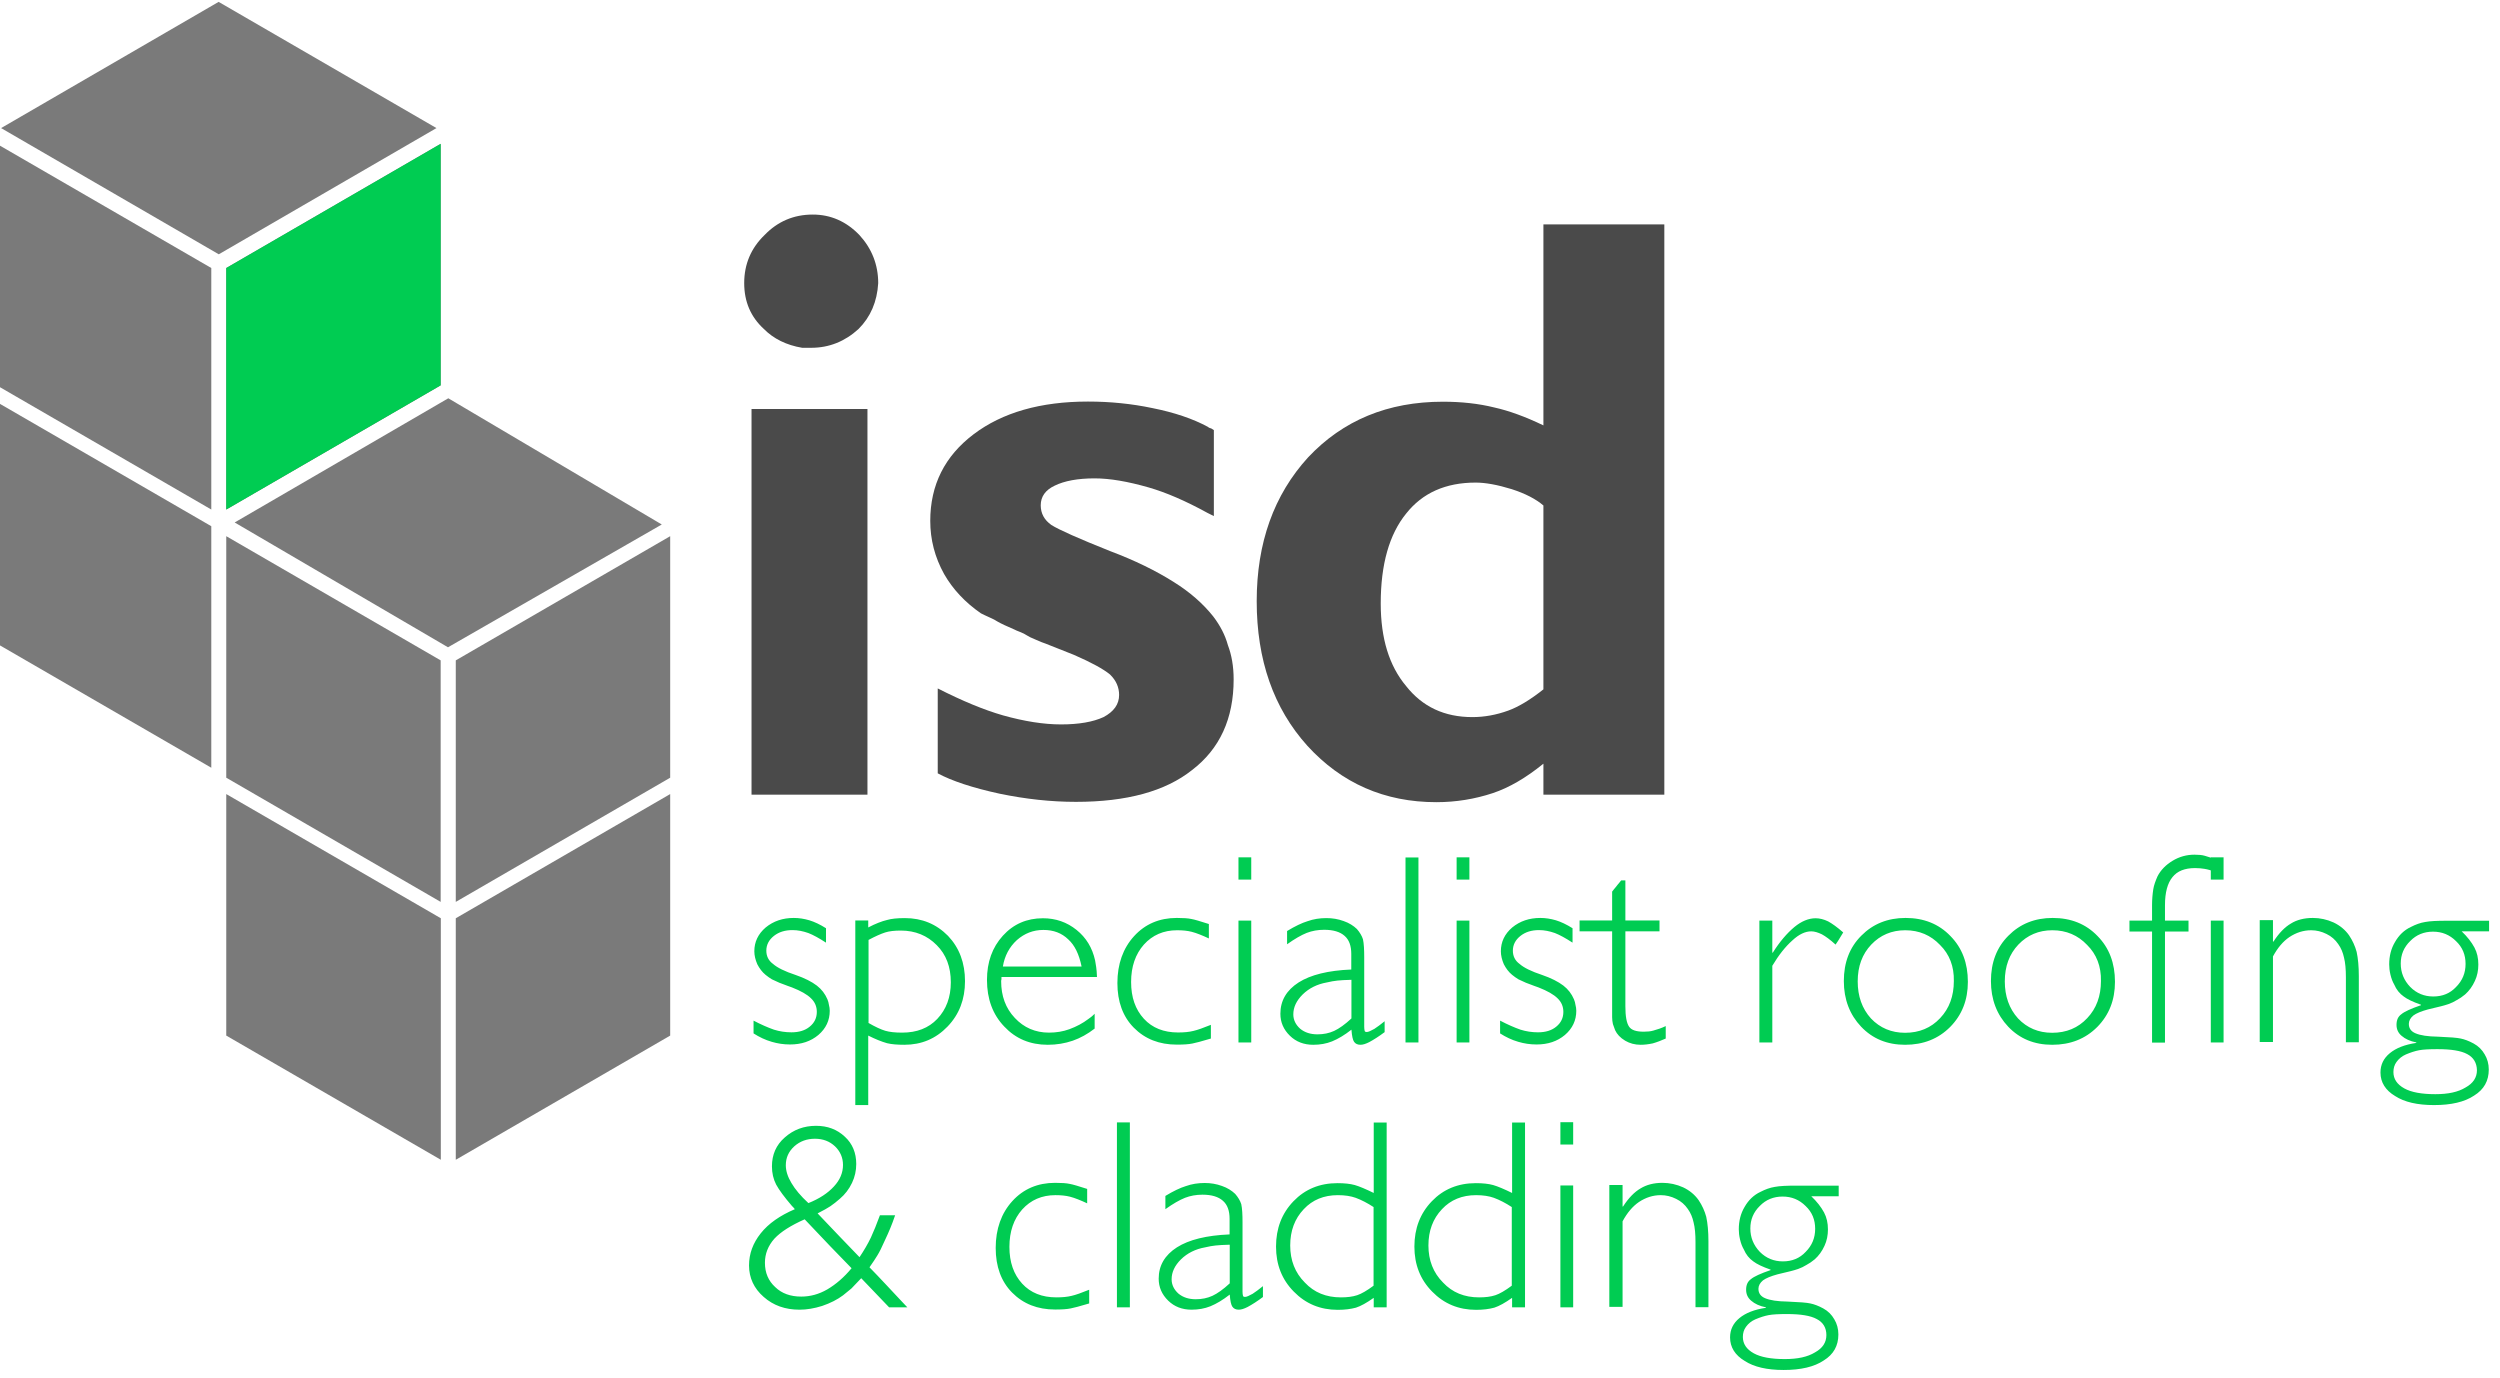 <?xml version="1.0" encoding="UTF-8"?> <svg xmlns="http://www.w3.org/2000/svg" xmlns:xlink="http://www.w3.org/1999/xlink" viewBox="0 0 160.44 88.44"><defs><path id="a" d="M0 0h107.72v74.55H0z"></path></defs><clipPath id="b"><use xlink:href="#a" overflow="visible"></use></clipPath><g clip-path="url(#b)"><defs><path id="c" d="M47.62 13.61h59.24v37.98H47.62z"></path></defs><clipPath id="d"><use xlink:href="#c" overflow="visible"></use></clipPath><g clip-path="url(#d)"><path d="M55.1 21.11c-.87.8-1.89 1.21-3.04 1.21h-.58c-1.01-.17-1.84-.58-2.46-1.21-.84-.77-1.26-1.75-1.26-2.94 0-1.22.44-2.25 1.31-3.09.84-.87 1.87-1.31 3.09-1.31 1.15 0 2.15.44 2.99 1.31.8.87 1.21 1.91 1.21 3.09-.07 1.19-.49 2.17-1.26 2.94zM55.68 51h-7.45V26.25H55.67V51z" fill="#4a4a4a"></path></g><g clip-path="url(#d)"><path d="M77.9 33.12l-.42-.21c-1.4-.77-2.66-1.31-3.77-1.63-1.33-.38-2.48-.58-3.46-.58-1.08 0-1.94.16-2.57.47-.59.28-.89.7-.89 1.26 0 .52.23.94.68 1.26.49.31 1.75.87 3.78 1.68 1.57.59 2.94 1.26 4.09 1.99 1.01.63 1.85 1.36 2.52 2.2.45.59.77 1.21.94 1.84.24.63.37 1.36.37 2.2 0 2.52-.89 4.46-2.67 5.82-1.71 1.36-4.19 2.04-7.45 2.04-1.61 0-3.23-.18-4.88-.52-1.75-.38-3.08-.82-3.99-1.31v-5.45c1.57.8 2.97 1.38 4.19 1.73 1.36.38 2.6.58 3.72.58 1.15 0 2.06-.16 2.73-.47.66-.35 1-.82 1-1.42 0-.49-.19-.93-.58-1.31-.42-.35-1.19-.77-2.31-1.26-.35-.14-.96-.38-1.84-.73-.1-.03-.31-.11-.6-.24-.3-.12-.5-.22-.6-.29-.1-.07-.24-.14-.42-.21-.18-.07-.3-.12-.37-.16-.49-.21-.86-.38-1.1-.52-.1-.07-.27-.16-.5-.26-.23-.1-.41-.19-.55-.26-1.01-.7-1.8-1.54-2.36-2.52-.6-1.08-.89-2.22-.89-3.41 0-2.31.93-4.16 2.78-5.56 1.85-1.4 4.3-2.1 7.34-2.1 1.43 0 2.81.14 4.14.42 1.4.28 2.59.68 3.57 1.21.03.04.1.07.21.1l.16.1v5.52z" fill="#4a4a4a"></path></g><g clip-path="url(#d)"><path d="M106.81 51h-7.76v-1.99c-1.12.91-2.2 1.54-3.25 1.89-1.15.38-2.36.58-3.62.58-3.32 0-6.08-1.21-8.28-3.62-2.17-2.41-3.25-5.51-3.25-9.28 0-3.74 1.1-6.82 3.3-9.23 2.24-2.38 5.12-3.57 8.65-3.57 1.19 0 2.29.12 3.3.37.94.21 1.99.59 3.15 1.15V14.4h7.76V51zm-7.76-18.56c-.49-.42-1.17-.77-2.04-1.05-.91-.28-1.68-.42-2.31-.42-1.92 0-3.41.66-4.46 1.99-1.08 1.33-1.63 3.25-1.63 5.77 0 2.24.54 4 1.63 5.3 1.05 1.33 2.46 1.99 4.25 1.99.77 0 1.54-.14 2.31-.42.66-.24 1.42-.7 2.25-1.36v-11.8z" fill="#4a4a4a"></path></g></g><path clip-path="url(#b)" fill="#7a7a7a" d="M0 24.85l13.56 7.85V17.2L0 9.35zM0 41.42l13.56 7.85v-15.5L0 25.92zM28.28 57.88l-13.76-7.97v-15.5l13.76 7.97zM14.52 66.46l13.77 7.97v-15.5l-13.77-7.97zM14.52 32.7l13.76-7.97V9.23L14.52 17.2zM29.25 42.38v15.5l13.76-7.97v-15.5zM29.25 58.93v15.5l13.76-7.97v-15.5zM15.06 33.53l13.71-7.97 13.7 8.1-13.72 7.88zM14.03.12L.07 8.22l13.97 8.1 13.97-8.1z"></path><g fill="#00cc52"><path d="M53 60.49c-.43-.28-.81-.49-1.12-.61-.34-.12-.68-.19-1.02-.19-.48 0-.87.12-1.19.37-.33.26-.49.58-.49.95 0 .35.14.64.43.85.27.24.75.48 1.45.71.58.2 1.03.43 1.36.68.31.24.53.53.68.88.05.11.08.24.1.37.03.11.05.24.05.37 0 .61-.24 1.13-.73 1.55-.49.41-1.09.61-1.82.61-.41 0-.8-.06-1.17-.17-.42-.12-.81-.31-1.17-.54v-.82c.48.25.91.44 1.31.58.35.11.73.17 1.12.17.49 0 .88-.12 1.17-.36.31-.25.46-.57.46-.95 0-.34-.12-.63-.37-.87-.25-.25-.66-.48-1.22-.7-.07-.02-.16-.06-.28-.1-.12-.05-.19-.07-.21-.08-.03-.01-.09-.03-.16-.06s-.13-.05-.16-.06c-.18-.08-.34-.15-.48-.22-.14-.08-.27-.18-.41-.29-.22-.18-.39-.41-.53-.68-.12-.28-.19-.56-.19-.83 0-.6.24-1.11.73-1.53.5-.41 1.1-.61 1.8-.61.33 0 .66.05 1 .15.33.1.69.27 1.07.51v.92zM55.72 59.52c.46-.24.87-.4 1.21-.48.27-.08.65-.12 1.14-.12 1.1 0 2.02.38 2.77 1.14.73.77 1.09 1.74 1.09 2.91 0 1.16-.37 2.13-1.12 2.91-.75.78-1.67 1.17-2.77 1.17-.45 0-.82-.03-1.11-.1-.36-.1-.77-.27-1.21-.49v4.46h-.83V59.07h.83v.45zm0 6.12c.45.26.82.43 1.09.51.27.08.63.12 1.09.12.94 0 1.69-.29 2.25-.88.58-.61.87-1.4.87-2.35 0-.99-.3-1.78-.9-2.38-.61-.62-1.38-.94-2.31-.94-.42 0-.75.04-1 .12-.28.09-.64.25-1.07.48v5.32zM64.27 62.68v.17c-.01.03-.02.07-.02.12 0 .95.29 1.74.88 2.36.58.62 1.31.94 2.19.94.46 0 .9-.07 1.31-.22.46-.17.87-.39 1.21-.65.03-.02.1-.07.19-.14.04-.03.12-.1.22-.2v.95c-.45.35-.92.61-1.41.78-.5.17-1.03.26-1.6.26-1.13 0-2.06-.39-2.79-1.17-.74-.77-1.11-1.77-1.11-2.99 0-1.15.34-2.09 1.02-2.84.68-.75 1.54-1.12 2.57-1.12.82 0 1.54.25 2.16.75.61.49 1.01 1.14 1.19 1.96.01.06.03.2.07.43.02.14.04.35.05.63h-6.13zm5.14-.66c-.16-.78-.44-1.36-.85-1.73-.42-.41-.95-.61-1.6-.61-.65 0-1.21.22-1.7.65-.49.45-.79 1.02-.9 1.7h5.05zM77.59 60.23c-.43-.2-.8-.35-1.11-.43-.27-.07-.58-.1-.94-.1-.87 0-1.58.31-2.13.92-.54.61-.82 1.41-.82 2.4 0 .98.27 1.76.82 2.36.54.59 1.28.88 2.19.88.39 0 .71-.03.99-.1.26-.06.63-.19 1.12-.39v.88c-.61.18-1.01.29-1.19.32-.24.05-.57.07-1 .07-1.12 0-2.04-.36-2.76-1.09-.7-.71-1.05-1.67-1.05-2.86 0-1.22.36-2.23 1.07-3.01.71-.78 1.63-1.17 2.74-1.17.41 0 .73.02.95.07.18.03.55.14 1.11.32v.93zM80.3 56.45h-.82v-1.43h.82v1.43zm0 10.45h-.82v-7.82h.82v7.82zM88.87 66.23c-.36.27-.7.49-1 .65-.22.11-.4.17-.56.17-.18 0-.32-.06-.41-.19-.08-.11-.14-.37-.17-.78-.43.34-.85.59-1.24.75-.37.15-.78.22-1.21.22-.6 0-1.1-.19-1.5-.58-.41-.4-.61-.87-.61-1.41 0-.84.39-1.51 1.17-2.01.77-.49 1.9-.77 3.38-.83v-1c0-.52-.14-.91-.43-1.16-.29-.26-.73-.39-1.31-.39-.41 0-.78.07-1.12.2-.35.14-.77.38-1.26.73v-.85c.51-.31.95-.52 1.31-.63.39-.14.79-.2 1.21-.2.39 0 .75.06 1.11.19.35.12.63.3.85.51.19.22.32.44.39.66.06.28.08.67.08 1.16v4.45c0 .11.01.2.03.27.01.05.06.07.14.07.09 0 .25-.07.48-.2.19-.12.41-.29.66-.49v.69zm-2.14-3.35c-.41.01-.71.03-.9.05-.2.02-.43.06-.68.12-.62.11-1.14.37-1.55.77-.4.4-.6.82-.6 1.28 0 .35.15.66.44.92.29.24.66.36 1.11.36.39 0 .74-.07 1.07-.22.32-.15.69-.41 1.11-.8v-2.48zM91.03 66.9h-.83V55.03h.83V66.9zM94.3 56.45h-.82v-1.43h.82v1.43zm0 10.45h-.82v-7.82h.82v7.82zM100.91 60.49c-.43-.28-.81-.49-1.12-.61-.34-.12-.68-.19-1.02-.19-.48 0-.87.12-1.19.37-.33.26-.49.58-.49.95 0 .35.14.64.43.85.27.24.75.48 1.45.71.58.2 1.03.43 1.36.68.31.24.53.53.68.88.05.11.08.24.1.37.03.11.05.24.05.37 0 .61-.24 1.13-.73 1.55-.49.41-1.09.61-1.82.61-.41 0-.8-.06-1.17-.17-.42-.12-.81-.31-1.17-.54v-.82c.48.25.91.44 1.31.58.35.11.73.17 1.12.17.49 0 .88-.12 1.17-.36.31-.25.46-.57.46-.95 0-.34-.12-.63-.37-.87-.25-.25-.66-.48-1.22-.7-.07-.02-.16-.06-.28-.1-.12-.05-.19-.07-.21-.08-.03-.01-.09-.03-.16-.06s-.13-.05-.16-.06c-.18-.08-.34-.15-.48-.22-.14-.08-.27-.18-.41-.29-.22-.18-.39-.41-.53-.68-.12-.28-.19-.56-.19-.83 0-.6.24-1.11.73-1.53.5-.41 1.1-.61 1.8-.61.33 0 .66.05 1 .15.33.1.69.27 1.07.51v.92zM104.31 59.07h2.19v.7h-2.19v4.81c0 .65.08 1.08.24 1.31.15.22.46.32.94.32.24 0 .44-.02.61-.07.26-.07.53-.16.8-.29v.8c-.27.12-.55.23-.83.31-.28.06-.54.09-.78.09-.37 0-.7-.09-.99-.26-.32-.19-.53-.42-.65-.68-.06-.15-.1-.28-.14-.39-.03-.14-.05-.28-.05-.44v-5.51h-2.09v-.7h2.09v-1.85c.08-.1.16-.21.25-.31.08-.11.16-.2.21-.26.06-.07.1-.12.12-.15h.27v2.57zM117.8 60.62c-.34-.31-.64-.53-.88-.66-.25-.12-.48-.19-.68-.19-.39 0-.79.19-1.21.58-.45.4-.88.94-1.29 1.63v4.92h-.83v-7.82h.83v2.06h.03c.44-.7.91-1.25 1.39-1.65.45-.37.91-.56 1.36-.56.26 0 .53.07.8.2.26.14.58.37.97.71-.27.45-.43.71-.49.78zM125.15 65.91c-.76.76-1.72 1.14-2.89 1.14-1.15 0-2.09-.39-2.82-1.16s-1.11-1.75-1.11-2.93c0-1.19.37-2.16 1.12-2.91.75-.76 1.7-1.14 2.84-1.14 1.18 0 2.14.39 2.88 1.16.75.76 1.12 1.74 1.12 2.94 0 1.17-.38 2.13-1.14 2.9zm-.65-5.27c-.59-.62-1.33-.94-2.23-.94-.87 0-1.6.31-2.18.92s-.87 1.4-.87 2.36c0 .95.28 1.75.85 2.38.58.61 1.31.92 2.19.92.91 0 1.66-.31 2.25-.94.59-.62.88-1.42.88-2.38.02-.94-.28-1.72-.89-2.32zM134.59 65.91c-.76.76-1.72 1.14-2.89 1.14-1.15 0-2.09-.39-2.82-1.16s-1.11-1.75-1.11-2.93c0-1.19.37-2.16 1.12-2.91.75-.76 1.7-1.14 2.84-1.14 1.18 0 2.14.39 2.88 1.16.75.76 1.12 1.74 1.12 2.94 0 1.17-.38 2.13-1.14 2.9zm-.65-5.27c-.59-.62-1.33-.94-2.23-.94-.87 0-1.6.31-2.18.92s-.87 1.4-.87 2.36c0 .95.28 1.75.85 2.38.58.61 1.31.92 2.19.92.91 0 1.66-.31 2.25-.94.59-.62.88-1.42.88-2.38.02-.94-.28-1.72-.89-2.32zM142.26 55.98c-.32-.11-.58-.19-.78-.22-.18-.03-.39-.05-.61-.05-.66 0-1.14.19-1.45.58-.32.39-.48.99-.48 1.8v.99h1.51v.7h-1.51v7.13h-.83v-7.13h-1.45v-.7h1.45v-.98c0-.37.03-.72.08-1.04.04-.25.14-.52.27-.82.21-.41.54-.74.97-1 .43-.26.9-.39 1.4-.39.27 0 .49.02.66.07.23.06.48.15.77.27v.79z"></path><path d="M142.7 56.45h-.82v-1.43h.82v1.43zm0 10.45h-.82v-7.82h.82v7.82zM145.87 60.43h.03c.36-.56.74-.94 1.12-1.16.38-.24.86-.36 1.41-.36.46 0 .91.1 1.33.29.42.2.75.48.99.82.23.34.39.7.49 1.07.09.42.14.94.14 1.56v4.24h-.83v-4.17c0-.53-.04-.95-.12-1.26-.07-.33-.19-.62-.37-.87-.19-.28-.44-.5-.75-.65-.32-.16-.65-.24-.99-.24-.5 0-.96.15-1.4.44-.41.28-.76.7-1.05 1.24v5.49h-.85v-7.82h.85v1.38zM159.75 59.77h-1.77c.36.34.63.69.82 1.04.17.32.25.68.25 1.09 0 .37-.07.73-.22 1.05-.16.35-.37.64-.63.87-.18.15-.36.27-.53.36-.16.1-.34.19-.54.26-.17.06-.33.1-.48.14-.15.03-.42.1-.83.2-.44.12-.75.25-.94.39-.19.16-.29.34-.29.54 0 .28.14.48.42.6.32.14.8.21 1.45.22.76.03 1.25.07 1.46.12.24.05.52.15.83.32.31.17.54.4.71.7.17.28.26.61.26.97 0 .73-.31 1.28-.94 1.67-.61.41-1.47.61-2.57.61-1.07 0-1.9-.19-2.5-.58-.62-.37-.94-.88-.94-1.51 0-.5.2-.91.6-1.24.4-.33.96-.55 1.7-.66v-.03c-.4-.08-.71-.22-.95-.43-.21-.18-.32-.41-.32-.7 0-.31.1-.53.31-.68.2-.17.62-.36 1.26-.58v-.03c-.52-.18-.89-.36-1.11-.53-.26-.18-.47-.44-.61-.77-.1-.17-.18-.38-.24-.63s-.08-.47-.08-.66c0-.53.12-1.01.37-1.43.25-.44.59-.77 1.02-.97.31-.16.61-.27.92-.32.32-.06.77-.08 1.34-.08h2.76v.68zm-1.41 7.88c-.4-.22-1.04-.32-1.92-.32-.52 0-.91.02-1.17.07s-.54.14-.85.27c-.25.11-.45.27-.6.48-.14.19-.2.41-.2.65 0 .44.23.79.7 1.05.45.25 1.12.37 1.99.37.83 0 1.47-.14 1.94-.43.49-.27.73-.64.73-1.11-.01-.47-.22-.82-.62-1.03zm-.72-7.25c-.41-.41-.9-.61-1.48-.61s-1.07.2-1.46.6c-.41.4-.61.88-.61 1.45s.2 1.07.61 1.5c.41.41.9.61 1.48.61.59 0 1.08-.2 1.46-.61.41-.41.61-.9.61-1.48 0-.59-.2-1.07-.61-1.46zM57.45 77.98c-.11.33-.22.61-.31.83-.1.25-.23.53-.37.83-.18.41-.33.71-.46.92-.12.2-.29.46-.51.77.32.33.67.69 1.05 1.1s.67.72.88.94c.21.23.38.4.5.53h-1.17c-1.05-1.1-1.65-1.72-1.79-1.87-.39.41-.6.63-.63.66-.23.19-.41.34-.54.44-.36.27-.81.5-1.34.68-.51.16-.99.24-1.45.24-.92 0-1.68-.27-2.3-.82-.62-.54-.94-1.22-.94-2.02 0-.75.25-1.43.75-2.06s1.23-1.14 2.19-1.55c-.02-.03-.06-.07-.1-.12l-.08-.08c-.49-.57-.83-1.03-1.02-1.38-.18-.35-.27-.74-.27-1.17 0-.75.27-1.37.82-1.85.56-.5 1.23-.75 2.01-.75.74 0 1.35.23 1.85.7.49.45.73 1.04.73 1.75 0 .43-.09.83-.27 1.21-.19.4-.45.74-.78 1.02-.2.18-.41.34-.61.48-.17.11-.44.27-.82.46 1.01 1.07 1.91 2 2.69 2.81.28-.42.53-.84.73-1.26.18-.39.37-.86.58-1.43h.98zm-5.81.27c-.9.4-1.54.81-1.94 1.24-.41.46-.61.98-.61 1.55 0 .64.22 1.16.66 1.56.42.41.98.61 1.67.61.58 0 1.13-.15 1.67-.46.56-.33 1.08-.78 1.56-1.36-.81-.82-1.81-1.87-3.01-3.14zm1.88-2.11c.39-.42.58-.88.58-1.38 0-.46-.17-.86-.51-1.19-.35-.33-.78-.49-1.29-.49-.52 0-.96.16-1.33.49-.36.33-.54.73-.54 1.21 0 .36.12.74.36 1.14.24.41.6.84 1.09 1.29.7-.28 1.25-.64 1.64-1.07zM69.78 77.23c-.43-.2-.8-.35-1.11-.43-.27-.07-.58-.1-.94-.1-.87 0-1.58.31-2.13.92-.54.61-.82 1.41-.82 2.4 0 .98.27 1.76.82 2.36.54.59 1.28.88 2.19.88.39 0 .71-.03.99-.1.26-.06.63-.19 1.12-.39v.88c-.61.18-1.01.29-1.19.32-.24.05-.57.07-1 .07-1.12 0-2.04-.36-2.76-1.09-.7-.71-1.05-1.67-1.05-2.86 0-1.22.36-2.23 1.07-3.01.71-.78 1.63-1.17 2.74-1.17.41 0 .73.02.95.07.18.03.55.14 1.11.32v.93zM72.51 83.9h-.83V72.03h.83V83.9zM81.06 83.23c-.36.27-.7.49-1 .65-.22.11-.4.17-.56.17-.18 0-.32-.06-.41-.19-.08-.11-.14-.37-.17-.78-.43.34-.85.59-1.24.75-.37.15-.78.22-1.21.22-.6 0-1.1-.19-1.5-.58-.41-.4-.61-.87-.61-1.41 0-.84.39-1.51 1.17-2.01.77-.49 1.9-.77 3.38-.83v-1c0-.52-.14-.91-.43-1.16-.29-.26-.73-.39-1.31-.39-.41 0-.78.07-1.12.2-.35.14-.77.38-1.26.73v-.85c.51-.31.95-.52 1.31-.63.39-.14.79-.2 1.21-.2.39 0 .75.06 1.11.19.35.12.63.3.85.51.19.22.32.44.39.66.06.28.08.67.08 1.16v4.45c0 .11.01.2.03.27.01.05.06.07.14.07.09 0 .25-.07.48-.2.19-.12.41-.29.66-.49v.69zm-2.14-3.35c-.41.01-.71.03-.9.05-.2.02-.43.06-.68.12-.62.11-1.14.37-1.55.77-.4.4-.6.82-.6 1.28 0 .35.15.66.44.92.29.24.66.36 1.11.36.39 0 .74-.07 1.07-.22.32-.15.69-.41 1.11-.8v-2.48zM88.99 83.9h-.83v-.61c-.45.32-.83.53-1.14.63-.33.09-.72.14-1.17.14-1.12 0-2.06-.39-2.82-1.17-.76-.77-1.14-1.73-1.14-2.89s.37-2.13 1.12-2.91c.74-.77 1.68-1.16 2.82-1.16.45 0 .82.04 1.11.12.31.09.71.26 1.22.51v-4.52h.83V83.9zm-.83-6.43c-.4-.26-.78-.46-1.16-.6-.31-.11-.69-.17-1.14-.17-.9 0-1.63.3-2.19.9-.58.61-.87 1.39-.87 2.33 0 .95.31 1.75.94 2.38.6.64 1.37.95 2.31.95.4 0 .75-.04 1.05-.14.27-.09.62-.29 1.05-.61v-5.04zM97.87 83.9h-.83v-.61c-.45.32-.83.53-1.14.63-.33.09-.72.14-1.17.14-1.12 0-2.06-.39-2.82-1.17-.76-.77-1.14-1.73-1.14-2.89s.37-2.13 1.12-2.91c.74-.77 1.68-1.16 2.82-1.16.45 0 .82.04 1.11.12.31.09.71.26 1.22.51v-4.52h.83V83.9zm-.84-6.43c-.4-.26-.78-.46-1.16-.6-.31-.11-.69-.17-1.14-.17-.9 0-1.63.3-2.19.9-.58.61-.87 1.39-.87 2.33 0 .95.31 1.75.94 2.38.6.64 1.37.95 2.31.95.4 0 .75-.04 1.05-.14.27-.09.62-.29 1.05-.61v-5.04zM100.96 73.45h-.82v-1.43h.82v1.43zm0 10.45h-.82v-7.82h.82v7.82zM104.13 77.43h.03c.36-.56.74-.94 1.12-1.16.39-.24.86-.36 1.41-.36.46 0 .91.1 1.33.29.42.2.75.48.99.82.23.34.39.7.49 1.07.09.42.14.94.14 1.56v4.24h-.83v-4.17c0-.53-.04-.95-.12-1.26-.07-.33-.19-.62-.37-.87-.19-.28-.44-.5-.75-.65-.32-.16-.65-.24-.99-.24-.5 0-.96.15-1.4.44-.41.28-.76.7-1.05 1.24v5.49h-.85v-7.82h.85v1.38zM118.01 76.77h-1.77c.36.34.63.69.82 1.04.17.32.25.68.25 1.09 0 .37-.07.73-.22 1.05-.16.35-.37.64-.63.87-.18.15-.36.27-.53.36-.16.1-.34.19-.54.26-.17.06-.33.1-.48.14-.15.03-.42.1-.83.2-.44.12-.75.25-.94.39-.19.16-.29.34-.29.54 0 .28.14.48.42.6.32.14.8.21 1.45.22.76.03 1.25.07 1.46.12.24.05.52.15.83.32.31.17.54.4.71.7.17.28.26.61.26.97 0 .73-.31 1.28-.94 1.67-.61.41-1.47.61-2.57.61-1.07 0-1.9-.19-2.5-.58-.62-.37-.94-.88-.94-1.51 0-.5.2-.91.6-1.24.4-.33.96-.55 1.7-.66v-.03c-.4-.08-.71-.22-.95-.43-.21-.18-.32-.41-.32-.7 0-.31.1-.53.31-.68.2-.17.62-.36 1.26-.58v-.03c-.52-.18-.89-.36-1.11-.53-.26-.18-.47-.44-.61-.77-.1-.17-.18-.38-.24-.63s-.08-.47-.08-.66c0-.53.12-1.01.37-1.43.25-.44.59-.77 1.02-.97.31-.16.61-.27.92-.32.32-.06.77-.08 1.34-.08H118v.68zm-1.42 7.88c-.4-.22-1.04-.32-1.92-.32-.52 0-.91.02-1.17.07s-.54.14-.85.27c-.25.11-.45.27-.6.48-.14.19-.2.41-.2.65 0 .44.23.79.7 1.05.45.25 1.12.37 1.99.37.83 0 1.47-.14 1.94-.43.49-.27.73-.64.73-1.11 0-.47-.21-.82-.62-1.03zm-.71-7.25c-.41-.41-.9-.61-1.48-.61s-1.07.2-1.46.6c-.41.4-.61.88-.61 1.45s.2 1.07.61 1.5c.41.41.9.61 1.48.61.59 0 1.08-.2 1.46-.61.41-.41.61-.9.61-1.48 0-.59-.2-1.07-.61-1.46z"></path></g><path fill="#00cc52" d="M14.52 32.7l13.76-7.97V9.23L14.52 17.2z"></path></svg> 